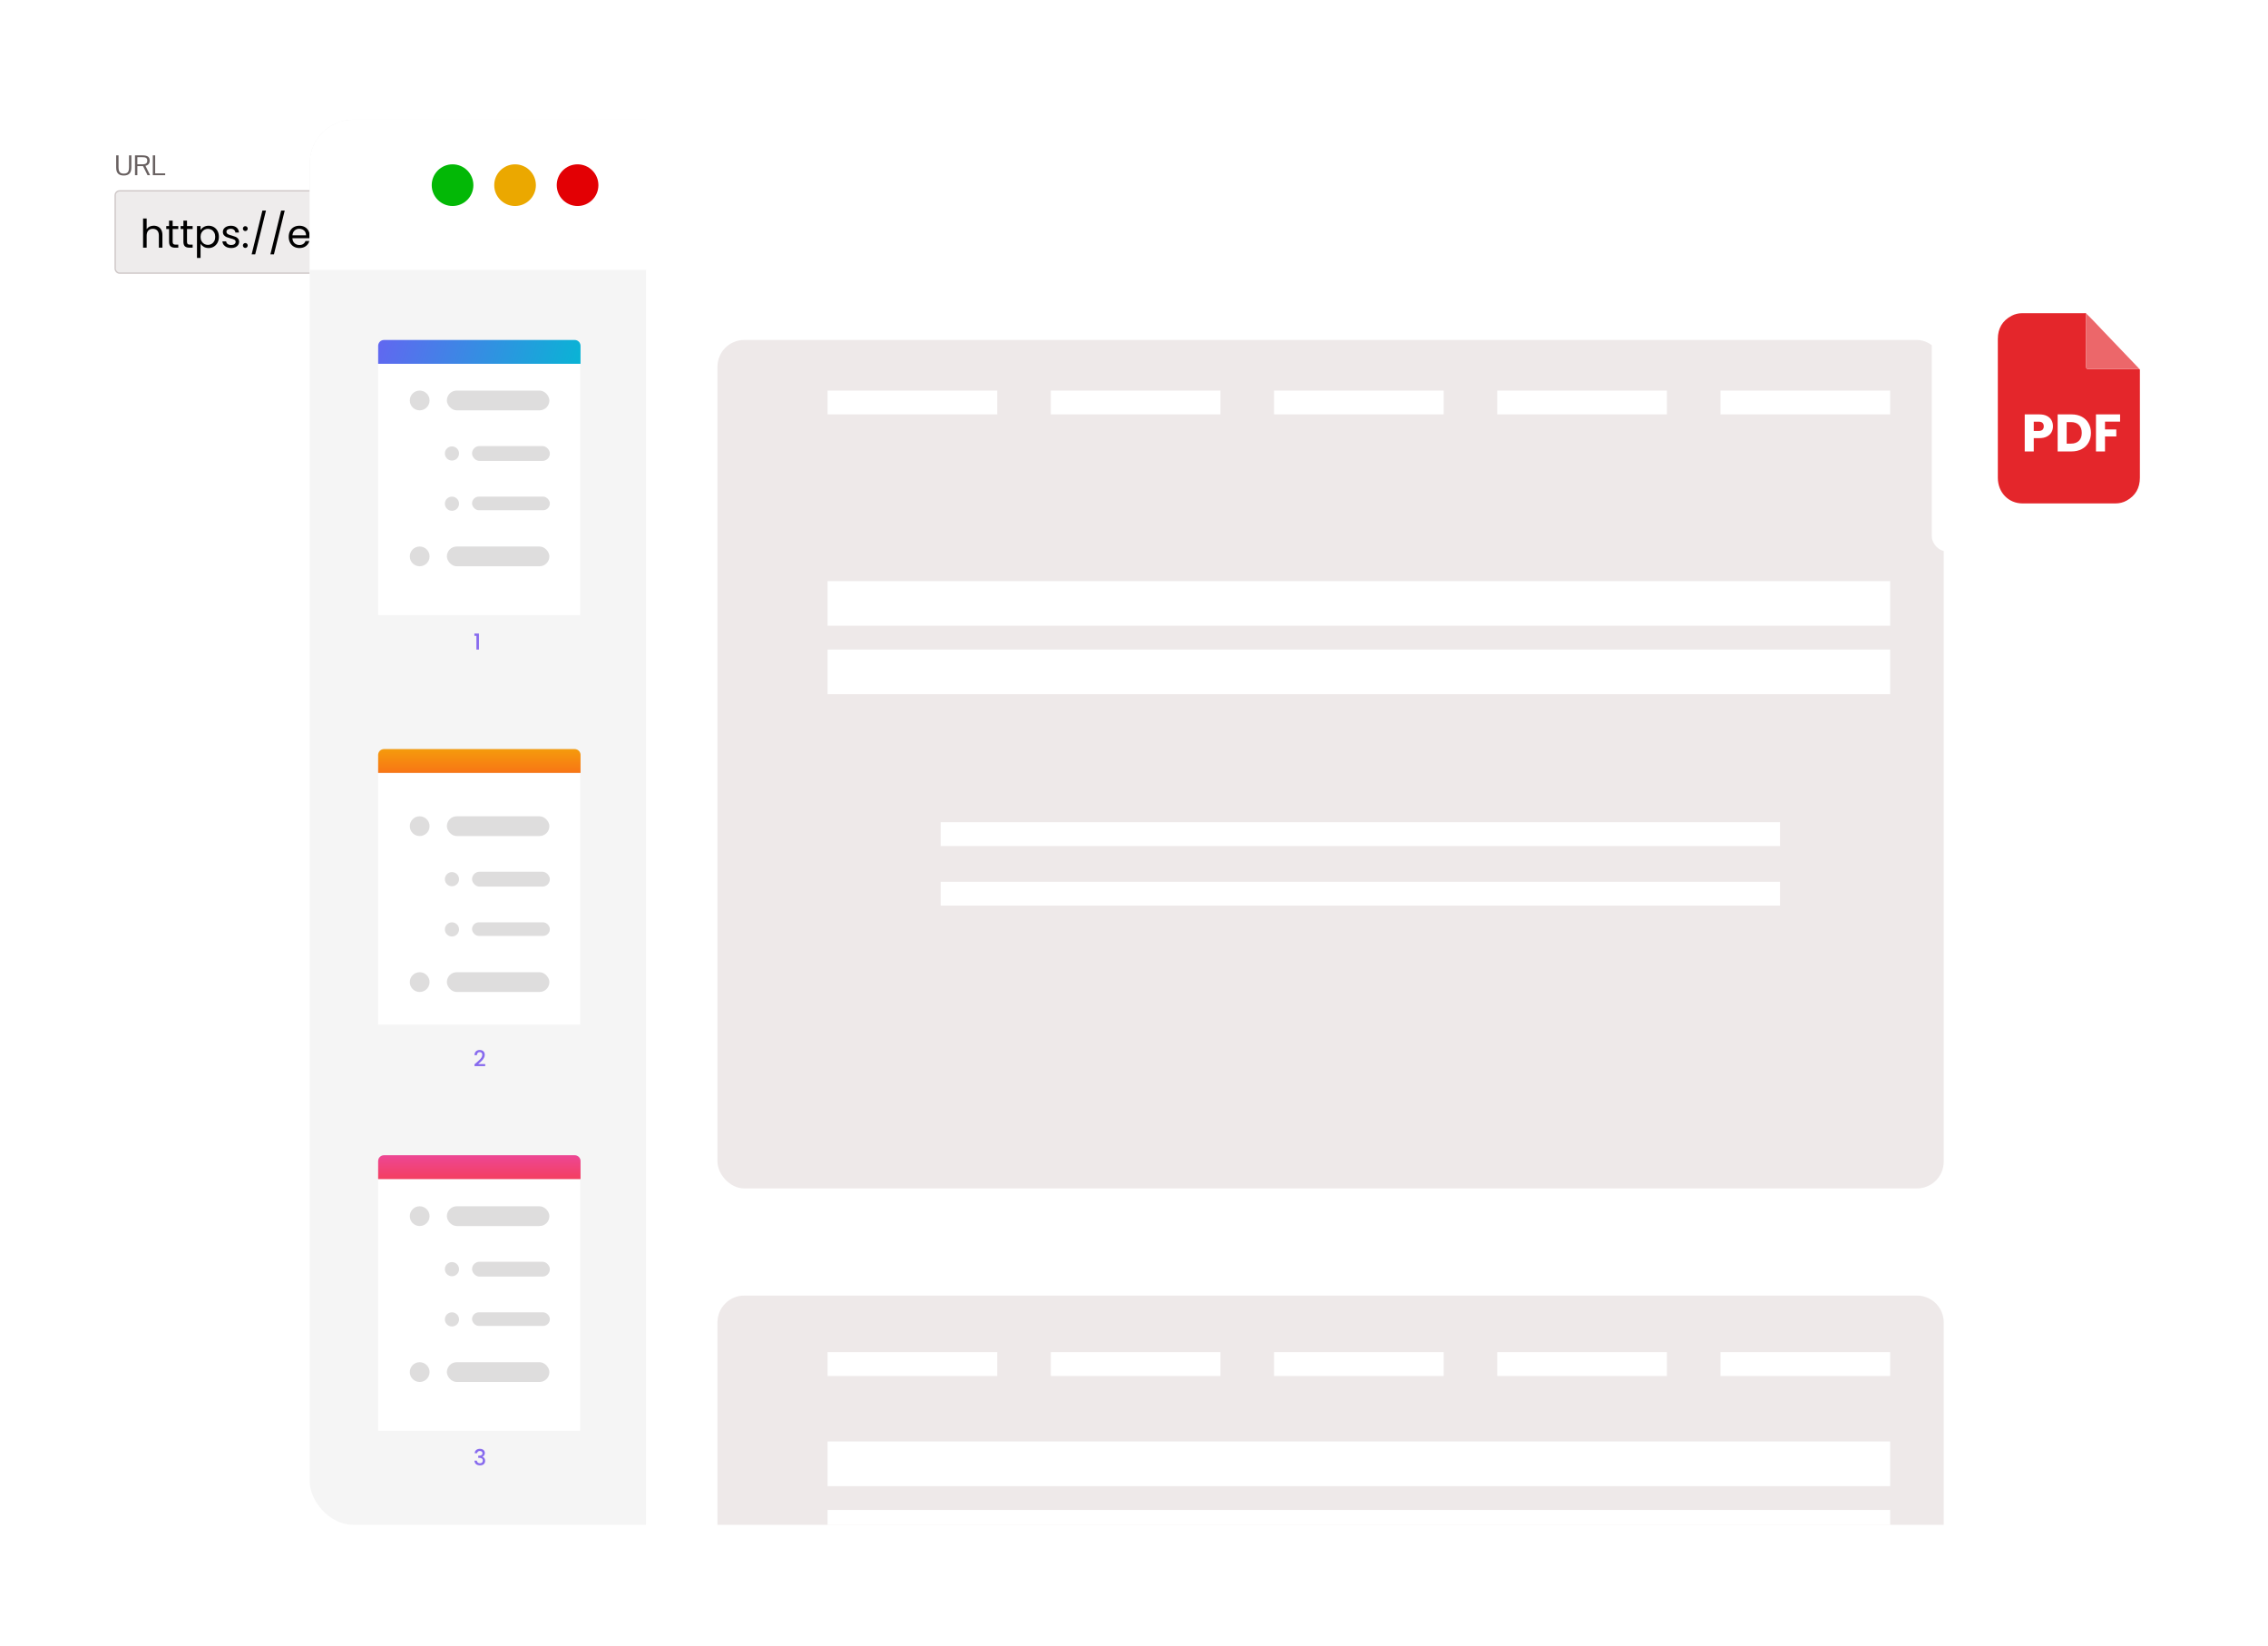 <svg width="762" height="553" viewBox="0 0 762 553" fill="none" xmlns="http://www.w3.org/2000/svg">
<g filter="url(#filter0_dddd_792_3648)">
<rect x="9.049" y="24.199" width="238" height="93.77" rx="6.307" fill="white"/>
</g>
<rect x="38.697" y="64.103" width="178.726" height="27.66" rx="1.489" fill="#EEECEC" stroke="#CCC5C5" stroke-width="0.426"/>
<path d="M51.67 75.812C52.217 75.812 52.711 75.931 53.152 76.169C53.594 76.399 53.938 76.747 54.185 77.215C54.441 77.683 54.569 78.252 54.569 78.923V83.199H53.377V79.095C53.377 78.371 53.197 77.82 52.835 77.44C52.473 77.052 51.978 76.858 51.352 76.858C50.716 76.858 50.209 77.056 49.829 77.454C49.459 77.851 49.273 78.429 49.273 79.188V83.199H48.069V73.402H49.273V76.977C49.512 76.606 49.838 76.319 50.253 76.116C50.677 75.913 51.149 75.812 51.67 75.812ZM58.006 76.937V81.213C58.006 81.566 58.081 81.818 58.231 81.968C58.382 82.109 58.642 82.18 59.013 82.18H59.9V83.199H58.814C58.143 83.199 57.64 83.045 57.305 82.736C56.969 82.427 56.802 81.919 56.802 81.213V76.937H55.862V75.944H56.802V74.117H58.006V75.944H59.9V76.937H58.006ZM62.829 76.937V81.213C62.829 81.566 62.904 81.818 63.054 81.968C63.204 82.109 63.464 82.18 63.835 82.18H64.722V83.199H63.636C62.966 83.199 62.462 83.045 62.127 82.736C61.792 82.427 61.624 81.919 61.624 81.213V76.937H60.684V75.944H61.624V74.117H62.829V75.944H64.722V76.937H62.829ZM67.386 77.281C67.625 76.867 67.978 76.522 68.445 76.249C68.922 75.966 69.474 75.825 70.1 75.825C70.745 75.825 71.327 75.98 71.848 76.288C72.377 76.597 72.792 77.034 73.092 77.599C73.392 78.155 73.543 78.804 73.543 79.545C73.543 80.278 73.392 80.931 73.092 81.505C72.792 82.078 72.377 82.524 71.848 82.842C71.327 83.159 70.745 83.318 70.1 83.318C69.483 83.318 68.935 83.182 68.459 82.908C67.991 82.626 67.634 82.277 67.386 81.862V86.641H66.182V75.944H67.386V77.281ZM72.311 79.545C72.311 78.998 72.201 78.521 71.98 78.115C71.76 77.71 71.46 77.4 71.08 77.189C70.709 76.977 70.299 76.871 69.849 76.871C69.408 76.871 68.997 76.981 68.618 77.202C68.247 77.414 67.947 77.727 67.717 78.142C67.497 78.548 67.386 79.02 67.386 79.558C67.386 80.106 67.497 80.587 67.717 81.001C67.947 81.407 68.247 81.721 68.618 81.942C68.997 82.153 69.408 82.259 69.849 82.259C70.299 82.259 70.709 82.153 71.08 81.942C71.46 81.721 71.76 81.407 71.98 81.001C72.201 80.587 72.311 80.101 72.311 79.545ZM77.697 83.318C77.141 83.318 76.642 83.226 76.201 83.04C75.759 82.846 75.411 82.581 75.155 82.246C74.899 81.902 74.758 81.509 74.731 81.068H75.976C76.011 81.43 76.179 81.725 76.479 81.955C76.788 82.184 77.189 82.299 77.683 82.299C78.142 82.299 78.504 82.198 78.769 81.995C79.034 81.791 79.166 81.535 79.166 81.227C79.166 80.909 79.025 80.675 78.743 80.525C78.46 80.366 78.023 80.212 77.432 80.062C76.894 79.92 76.452 79.779 76.108 79.638C75.773 79.488 75.481 79.272 75.234 78.989C74.996 78.698 74.877 78.319 74.877 77.851C74.877 77.48 74.987 77.14 75.208 76.831C75.428 76.522 75.742 76.28 76.148 76.103C76.554 75.918 77.017 75.825 77.538 75.825C78.341 75.825 78.99 76.028 79.484 76.434C79.978 76.84 80.243 77.396 80.278 78.102H79.073C79.047 77.723 78.893 77.418 78.61 77.189C78.337 76.959 77.966 76.844 77.498 76.844C77.066 76.844 76.721 76.937 76.466 77.123C76.21 77.308 76.082 77.551 76.082 77.851C76.082 78.089 76.157 78.288 76.307 78.446C76.466 78.597 76.66 78.72 76.889 78.817C77.127 78.905 77.454 79.007 77.869 79.122C78.389 79.263 78.813 79.404 79.14 79.545C79.466 79.678 79.744 79.881 79.974 80.154C80.212 80.428 80.336 80.785 80.344 81.227C80.344 81.624 80.234 81.981 80.013 82.299C79.793 82.617 79.48 82.868 79.073 83.054C78.676 83.23 78.217 83.318 77.697 83.318ZM82.429 83.279C82.2 83.279 82.005 83.199 81.847 83.04C81.688 82.882 81.608 82.687 81.608 82.458C81.608 82.228 81.688 82.034 81.847 81.875C82.005 81.716 82.2 81.637 82.429 81.637C82.65 81.637 82.835 81.716 82.985 81.875C83.144 82.034 83.223 82.228 83.223 82.458C83.223 82.687 83.144 82.882 82.985 83.04C82.835 83.199 82.65 83.279 82.429 83.279ZM82.429 77.612C82.2 77.612 82.005 77.533 81.847 77.374C81.688 77.215 81.608 77.021 81.608 76.792C81.608 76.562 81.688 76.368 81.847 76.209C82.005 76.05 82.2 75.971 82.429 75.971C82.65 75.971 82.835 76.05 82.985 76.209C83.144 76.368 83.223 76.562 83.223 76.792C83.223 77.021 83.144 77.215 82.985 77.374C82.835 77.533 82.65 77.612 82.429 77.612ZM89.365 70.728L85.737 85.45H84.546L88.16 70.728H89.365ZM95.661 70.728L92.034 85.45H90.842L94.456 70.728H95.661ZM104.076 79.294C104.076 79.523 104.062 79.766 104.036 80.022H98.237C98.281 80.737 98.524 81.297 98.965 81.703C99.415 82.1 99.958 82.299 100.594 82.299C101.115 82.299 101.547 82.18 101.891 81.942C102.244 81.694 102.491 81.368 102.633 80.962H103.93C103.736 81.659 103.348 82.228 102.765 82.67C102.182 83.102 101.459 83.318 100.594 83.318C99.905 83.318 99.288 83.164 98.74 82.855C98.202 82.546 97.778 82.109 97.469 81.544C97.16 80.971 97.006 80.309 97.006 79.558C97.006 78.808 97.156 78.151 97.456 77.586C97.756 77.021 98.175 76.589 98.714 76.288C99.261 75.98 99.888 75.825 100.594 75.825C101.282 75.825 101.891 75.975 102.421 76.275C102.95 76.575 103.356 76.99 103.639 77.52C103.93 78.04 104.076 78.632 104.076 79.294ZM102.831 79.042C102.831 78.583 102.73 78.191 102.527 77.864C102.324 77.528 102.046 77.277 101.693 77.109C101.348 76.933 100.965 76.844 100.541 76.844C99.932 76.844 99.411 77.039 98.979 77.427C98.555 77.815 98.312 78.354 98.251 79.042H102.831ZM109.452 83.199L107.731 80.499L106.076 83.199H104.819L107.162 79.598L104.819 75.944H106.182L107.903 78.632L109.545 75.944H110.803L108.473 79.532L110.816 83.199H109.452ZM111.551 79.545C111.551 78.804 111.701 78.155 112.001 77.599C112.301 77.034 112.711 76.597 113.232 76.288C113.762 75.98 114.349 75.825 114.993 75.825C115.628 75.825 116.18 75.962 116.648 76.236C117.116 76.509 117.464 76.853 117.694 77.268V75.944H118.912V83.199H117.694V81.849C117.455 82.272 117.098 82.626 116.621 82.908C116.154 83.182 115.606 83.318 114.98 83.318C114.335 83.318 113.753 83.159 113.232 82.842C112.711 82.524 112.301 82.078 112.001 81.505C111.701 80.931 111.551 80.278 111.551 79.545ZM117.694 79.558C117.694 79.011 117.583 78.535 117.363 78.129C117.142 77.723 116.842 77.414 116.462 77.202C116.092 76.981 115.681 76.871 115.231 76.871C114.781 76.871 114.371 76.977 114 77.189C113.629 77.4 113.334 77.71 113.113 78.115C112.892 78.521 112.782 78.998 112.782 79.545C112.782 80.101 112.892 80.587 113.113 81.001C113.334 81.407 113.629 81.721 114 81.942C114.371 82.153 114.781 82.259 115.231 82.259C115.681 82.259 116.092 82.153 116.462 81.942C116.842 81.721 117.142 81.407 117.363 81.001C117.583 80.587 117.694 80.106 117.694 79.558ZM129.672 75.812C130.237 75.812 130.74 75.931 131.181 76.169C131.623 76.399 131.971 76.747 132.227 77.215C132.483 77.683 132.611 78.252 132.611 78.923V83.199H131.42V79.095C131.42 78.371 131.239 77.82 130.877 77.44C130.524 77.052 130.043 76.858 129.434 76.858C128.807 76.858 128.308 77.061 127.938 77.467C127.567 77.864 127.382 78.442 127.382 79.201V83.199H126.19V79.095C126.19 78.371 126.009 77.82 125.647 77.44C125.294 77.052 124.813 76.858 124.204 76.858C123.578 76.858 123.079 77.061 122.708 77.467C122.338 77.864 122.152 78.442 122.152 79.201V83.199H120.948V75.944H122.152V76.99C122.391 76.611 122.708 76.319 123.106 76.116C123.512 75.913 123.957 75.812 124.443 75.812C125.052 75.812 125.59 75.949 126.058 76.222C126.526 76.496 126.874 76.897 127.104 77.427C127.307 76.915 127.642 76.518 128.11 76.236C128.578 75.953 129.098 75.812 129.672 75.812ZM135.792 77.281C136.03 76.867 136.383 76.522 136.851 76.249C137.328 75.966 137.879 75.825 138.506 75.825C139.15 75.825 139.733 75.98 140.254 76.288C140.783 76.597 141.198 77.034 141.498 77.599C141.798 78.155 141.948 78.804 141.948 79.545C141.948 80.278 141.798 80.931 141.498 81.505C141.198 82.078 140.783 82.524 140.254 82.842C139.733 83.159 139.15 83.318 138.506 83.318C137.888 83.318 137.341 83.182 136.864 82.908C136.397 82.626 136.039 82.277 135.792 81.862V86.641H134.587V75.944H135.792V77.281ZM140.717 79.545C140.717 78.998 140.607 78.521 140.386 78.115C140.165 77.71 139.865 77.4 139.486 77.189C139.115 76.977 138.705 76.871 138.255 76.871C137.813 76.871 137.403 76.981 137.023 77.202C136.653 77.414 136.353 77.727 136.123 78.142C135.902 78.548 135.792 79.02 135.792 79.558C135.792 80.106 135.902 80.587 136.123 81.001C136.353 81.407 136.653 81.721 137.023 81.942C137.403 82.153 137.813 82.259 138.255 82.259C138.705 82.259 139.115 82.153 139.486 81.942C139.865 81.721 140.165 81.407 140.386 81.001C140.607 80.587 140.717 80.101 140.717 79.545ZM144.739 73.402V83.199H143.534V73.402H144.739ZM153.412 79.294C153.412 79.523 153.398 79.766 153.372 80.022H147.573C147.617 80.737 147.86 81.297 148.301 81.703C148.751 82.1 149.294 82.299 149.93 82.299C150.45 82.299 150.883 82.18 151.227 81.942C151.58 81.694 151.827 81.368 151.968 80.962H153.266C153.072 81.659 152.683 82.228 152.101 82.67C151.518 83.102 150.795 83.318 149.93 83.318C149.241 83.318 148.623 83.164 148.076 82.855C147.538 82.546 147.114 82.109 146.805 81.544C146.496 80.971 146.342 80.309 146.342 79.558C146.342 78.808 146.492 78.151 146.792 77.586C147.092 77.021 147.511 76.589 148.05 76.288C148.597 75.98 149.224 75.825 149.93 75.825C150.618 75.825 151.227 75.975 151.757 76.275C152.286 76.575 152.692 76.99 152.975 77.52C153.266 78.04 153.412 78.632 153.412 79.294ZM152.167 79.042C152.167 78.583 152.066 78.191 151.863 77.864C151.66 77.528 151.382 77.277 151.029 77.109C150.684 76.933 150.3 76.844 149.877 76.844C149.268 76.844 148.747 77.039 148.315 77.427C147.891 77.815 147.648 78.354 147.586 79.042H152.167ZM155.386 83.279C155.156 83.279 154.962 83.199 154.803 83.04C154.644 82.882 154.565 82.687 154.565 82.458C154.565 82.228 154.644 82.034 154.803 81.875C154.962 81.716 155.156 81.637 155.386 81.637C155.606 81.637 155.792 81.716 155.942 81.875C156.101 82.034 156.18 82.228 156.18 82.458C156.18 82.687 156.101 82.882 155.942 83.04C155.792 83.199 155.606 83.279 155.386 83.279ZM157.331 79.558C157.331 78.808 157.481 78.155 157.781 77.599C158.082 77.034 158.496 76.597 159.026 76.288C159.564 75.98 160.178 75.825 160.866 75.825C161.758 75.825 162.49 76.041 163.064 76.474C163.646 76.906 164.03 77.507 164.216 78.274H162.918C162.795 77.833 162.552 77.484 162.19 77.228C161.837 76.972 161.396 76.844 160.866 76.844C160.178 76.844 159.622 77.083 159.198 77.559C158.774 78.027 158.563 78.694 158.563 79.558C158.563 80.432 158.774 81.108 159.198 81.584C159.622 82.061 160.178 82.299 160.866 82.299C161.396 82.299 161.837 82.175 162.19 81.928C162.543 81.681 162.786 81.328 162.918 80.869H164.216C164.021 81.611 163.633 82.206 163.051 82.656C162.468 83.098 161.74 83.318 160.866 83.318C160.178 83.318 159.564 83.164 159.026 82.855C158.496 82.546 158.082 82.109 157.781 81.544C157.481 80.98 157.331 80.317 157.331 79.558ZM168.987 83.318C168.308 83.318 167.69 83.164 167.134 82.855C166.587 82.546 166.154 82.109 165.836 81.544C165.527 80.971 165.373 80.309 165.373 79.558C165.373 78.817 165.532 78.164 165.85 77.599C166.176 77.025 166.617 76.589 167.173 76.288C167.729 75.98 168.352 75.825 169.04 75.825C169.729 75.825 170.351 75.98 170.907 76.288C171.463 76.589 171.9 77.021 172.217 77.586C172.544 78.151 172.707 78.808 172.707 79.558C172.707 80.309 172.54 80.971 172.204 81.544C171.878 82.109 171.432 82.546 170.867 82.855C170.302 83.164 169.676 83.318 168.987 83.318ZM168.987 82.259C169.42 82.259 169.826 82.158 170.205 81.955C170.585 81.752 170.889 81.447 171.119 81.041C171.357 80.635 171.476 80.141 171.476 79.558C171.476 78.976 171.361 78.482 171.132 78.076C170.902 77.67 170.602 77.37 170.232 77.175C169.861 76.972 169.459 76.871 169.027 76.871C168.586 76.871 168.18 76.972 167.809 77.175C167.447 77.37 167.156 77.67 166.935 78.076C166.714 78.482 166.604 78.976 166.604 79.558C166.604 80.15 166.71 80.648 166.922 81.055C167.143 81.46 167.434 81.765 167.796 81.968C168.158 82.162 168.555 82.259 168.987 82.259ZM183.016 75.812C183.581 75.812 184.084 75.931 184.525 76.169C184.966 76.399 185.315 76.747 185.571 77.215C185.827 77.683 185.955 78.252 185.955 78.923V83.199H184.763V79.095C184.763 78.371 184.582 77.82 184.221 77.44C183.868 77.052 183.387 76.858 182.778 76.858C182.151 76.858 181.652 77.061 181.282 77.467C180.911 77.864 180.725 78.442 180.725 79.201V83.199H179.534V79.095C179.534 78.371 179.353 77.82 178.991 77.44C178.638 77.052 178.157 76.858 177.548 76.858C176.921 76.858 176.423 77.061 176.052 77.467C175.681 77.864 175.496 78.442 175.496 79.201V83.199H174.291V75.944H175.496V76.99C175.734 76.611 176.052 76.319 176.449 76.116C176.855 75.913 177.301 75.812 177.786 75.812C178.395 75.812 178.934 75.949 179.402 76.222C179.869 76.496 180.218 76.897 180.447 77.427C180.65 76.915 180.986 76.518 181.454 76.236C181.921 75.953 182.442 75.812 183.016 75.812Z" fill="black"/>
<path d="M41.568 58.957C40.737 58.957 40.106 58.745 39.676 58.32C39.245 57.895 39.03 57.204 39.03 56.246V52.188H39.83V56.191C39.83 56.64 39.877 57.023 39.971 57.342C40.068 57.66 40.244 57.904 40.499 58.074C40.754 58.241 41.119 58.325 41.595 58.325C42.068 58.325 42.431 58.24 42.682 58.07C42.937 57.9 43.112 57.656 43.206 57.337C43.3 57.019 43.347 56.637 43.347 56.191V52.188H44.143V56.214C44.143 57.169 43.929 57.865 43.501 58.302C43.077 58.739 42.432 58.957 41.568 58.957ZM45.353 58.848V52.188H47.846C48.725 52.188 49.353 52.331 49.729 52.616C50.108 52.901 50.297 53.342 50.297 53.939C50.297 54.409 50.175 54.797 49.929 55.104C49.683 55.407 49.328 55.603 48.864 55.691L50.429 58.848H49.57L48.059 55.8H46.149V58.848H45.353ZM46.149 55.195H47.773C48.097 55.195 48.388 55.164 48.646 55.104C48.904 55.043 49.107 54.923 49.256 54.745C49.407 54.566 49.483 54.3 49.483 53.948C49.483 53.688 49.439 53.481 49.351 53.33C49.263 53.175 49.142 53.06 48.987 52.984C48.833 52.908 48.654 52.858 48.451 52.834C48.247 52.81 48.032 52.797 47.805 52.797H46.149V55.195ZM51.339 58.848V52.188H52.135V58.243H55.497V58.848H51.339Z" fill="#696161"/>
<g filter="url(#filter1_d_792_3648)">
<g clip-path="url(#clip0_792_3648)">
<rect x="103.049" y="40.199" width="580" height="472" rx="14.649" fill="white"/>
<rect x="103.049" y="-21.801" width="113" height="534" fill="#F5F5F5"/>
<rect x="126.049" y="252.742" width="67.857" height="91.429" fill="white"/>
<path d="M126.049 253.586C126.049 252.505 126.925 251.629 128.006 251.629H192.092C193.173 251.629 194.049 252.505 194.049 253.586V259.629H126.049V253.586Z" fill="#E2E8F0"/>
<path d="M126.049 253.586C126.049 252.505 126.925 251.629 128.006 251.629H192.092C193.173 251.629 194.049 252.505 194.049 253.586V259.629H126.049V253.586Z" fill="url(#paint0_linear_792_3648)"/>
<circle cx="140.005" cy="277.519" r="3.32" fill="#DEDDDD"/>
<rect x="149.135" y="274.199" width="34.446" height="6.64" rx="3.32" fill="#DEDDDD"/>
<circle cx="140.005" cy="329.898" r="3.32" fill="#DEDDDD"/>
<rect x="149.135" y="326.578" width="34.446" height="6.64" rx="3.32" fill="#DEDDDD"/>
<circle cx="150.848" cy="295.329" r="2.38" fill="#DEDDDD"/>
<rect x="157.599" y="292.84" width="26.146" height="4.98" rx="2.49" fill="#DEDDDD"/>
<circle cx="150.849" cy="312.2" r="2.38" fill="#DEDDDD"/>
<rect x="157.599" y="309.82" width="26.146" height="4.565" rx="2.283" fill="#DEDDDD"/>
<rect x="126.049" y="389.172" width="67.857" height="91.429" fill="white"/>
<path d="M126.049 390.015C126.049 388.935 126.925 388.059 128.006 388.059H192.092C193.173 388.059 194.049 388.935 194.049 390.015V396.059H126.049V390.015Z" fill="#E2E8F0"/>
<path d="M126.049 390.015C126.049 388.935 126.925 388.059 128.006 388.059H192.092C193.173 388.059 194.049 388.935 194.049 390.015V396.059H126.049V390.015Z" fill="url(#paint1_linear_792_3648)"/>
<circle cx="140.005" cy="408.519" r="3.32" fill="#DEDDDD"/>
<rect x="149.135" y="405.199" width="34.446" height="6.64" rx="3.32" fill="#DEDDDD"/>
<circle cx="140.005" cy="460.898" r="3.32" fill="#DEDDDD"/>
<rect x="149.135" y="457.578" width="34.446" height="6.64" rx="3.32" fill="#DEDDDD"/>
<circle cx="150.848" cy="426.329" r="2.38" fill="#DEDDDD"/>
<rect x="157.599" y="423.84" width="26.146" height="4.98" rx="2.49" fill="#DEDDDD"/>
<circle cx="150.849" cy="443.2" r="2.38" fill="#DEDDDD"/>
<rect x="157.599" y="440.82" width="26.146" height="4.565" rx="2.283" fill="#DEDDDD"/>
<path d="M158.382 213.579V212.81H159.92V218.199H159.069V213.579H158.382Z" fill="#876AEE"/>
<path d="M158.959 357.053C159.432 356.644 159.804 356.309 160.075 356.048C160.351 355.782 160.58 355.506 160.762 355.22C160.945 354.934 161.036 354.648 161.036 354.362C161.036 354.066 160.965 353.835 160.822 353.667C160.684 353.5 160.464 353.416 160.164 353.416C159.873 353.416 159.646 353.51 159.483 353.697C159.326 353.879 159.242 354.126 159.232 354.436H158.419C158.434 353.874 158.601 353.445 158.922 353.15C159.247 352.849 159.658 352.699 160.156 352.699C160.693 352.699 161.112 352.847 161.413 353.142C161.719 353.438 161.871 353.832 161.871 354.325C161.871 354.68 161.78 355.023 161.598 355.353C161.42 355.678 161.206 355.971 160.955 356.233C160.708 356.489 160.393 356.787 160.008 357.127L159.676 357.423H162.019V358.125H158.426V357.512L158.959 357.053Z" fill="#876AEE"/>
<path d="M158.478 488.14C158.508 487.682 158.683 487.325 159.003 487.068C159.328 486.812 159.742 486.684 160.245 486.684C160.59 486.684 160.888 486.746 161.14 486.869C161.391 486.992 161.581 487.16 161.709 487.372C161.837 487.583 161.901 487.823 161.901 488.089C161.901 488.394 161.82 488.655 161.657 488.872C161.494 489.089 161.3 489.235 161.073 489.309V489.338C161.364 489.427 161.59 489.589 161.753 489.826C161.916 490.058 161.997 490.356 161.997 490.721C161.997 491.011 161.931 491.27 161.797 491.497C161.664 491.724 161.467 491.903 161.206 492.037C160.945 492.165 160.632 492.229 160.267 492.229C159.735 492.229 159.296 492.093 158.951 491.822C158.611 491.546 158.429 491.152 158.404 490.639H159.217C159.237 490.9 159.338 491.115 159.52 491.282C159.703 491.445 159.949 491.526 160.26 491.526C160.56 491.526 160.792 491.445 160.955 491.282C161.117 491.115 161.199 490.9 161.199 490.639C161.199 490.294 161.088 490.05 160.866 489.907C160.649 489.759 160.314 489.686 159.861 489.686H159.668V488.991H159.868C160.267 488.986 160.57 488.919 160.777 488.791C160.989 488.663 161.095 488.461 161.095 488.185C161.095 487.948 161.019 487.761 160.866 487.623C160.713 487.48 160.496 487.408 160.215 487.408C159.939 487.408 159.725 487.48 159.572 487.623C159.419 487.761 159.328 487.933 159.299 488.14H158.478Z" fill="#876AEE"/>
<rect x="126.049" y="115.199" width="67.857" height="91.429" fill="white"/>
<path d="M126.049 116.156C126.049 115.075 126.925 114.199 128.006 114.199H192.092C193.173 114.199 194.049 115.075 194.049 116.156V122.199H126.049V116.156Z" fill="white"/>
<path d="M126.049 116.156C126.049 115.075 126.925 114.199 128.006 114.199H192.092C193.173 114.199 194.049 115.075 194.049 116.156V122.199H126.049V116.156Z" fill="url(#paint2_linear_792_3648)"/>
<circle cx="140.005" cy="134.519" r="3.32" fill="#DEDDDD"/>
<rect x="149.135" y="131.199" width="34.446" height="6.64" rx="3.32" fill="#DEDDDD"/>
<circle cx="140.005" cy="186.898" r="3.32" fill="#DEDDDD"/>
<rect x="149.135" y="183.578" width="34.446" height="6.64" rx="3.32" fill="#DEDDDD"/>
<circle cx="150.848" cy="152.329" r="2.38" fill="#DEDDDD"/>
<rect x="157.599" y="149.84" width="26.146" height="4.98" rx="2.49" fill="#DEDDDD"/>
<circle cx="150.849" cy="169.2" r="2.38" fill="#DEDDDD"/>
<rect x="157.599" y="166.82" width="26.146" height="4.565" rx="2.283" fill="#DEDDDD"/>
<rect x="240.049" y="114.199" width="412" height="285" rx="9" fill="#EEE9E9"/>
<path d="M240.049 444.199C240.049 439.229 244.079 435.199 249.049 435.199H643.049C648.02 435.199 652.049 439.229 652.049 444.199V512.199H240.049V444.199Z" fill="#EEE9E9"/>
<rect x="277.049" y="131.199" width="57" height="8" fill="white"/>
<rect x="277.049" y="454.199" width="57" height="8" fill="white"/>
<rect x="277.049" y="195.199" width="357" height="15" fill="white"/>
<rect x="277.049" y="484.199" width="357" height="15" fill="white"/>
<rect x="277.049" y="218.199" width="357" height="15" fill="white"/>
<rect x="277.049" y="507.199" width="357" height="15" fill="white"/>
<rect x="315.049" y="276.199" width="282" height="8" fill="white"/>
<rect x="315.049" y="296.199" width="282" height="8" fill="white"/>
<rect x="352.049" y="131.199" width="57" height="8" fill="white"/>
<rect x="352.049" y="454.199" width="57" height="8" fill="white"/>
<rect x="427.049" y="131.199" width="57" height="8" fill="white"/>
<rect x="427.049" y="454.199" width="57" height="8" fill="white"/>
<rect x="502.049" y="131.199" width="57" height="8" fill="white"/>
<rect x="502.049" y="454.199" width="57" height="8" fill="white"/>
<rect x="577.049" y="131.199" width="57" height="8" fill="white"/>
<rect x="577.049" y="454.199" width="57" height="8" fill="white"/>
<g filter="url(#filter2_d_792_3648)">
<path d="M103.049 41.448C103.049 34.131 108.981 28.199 116.298 28.199H669.8C677.117 28.199 683.049 34.131 683.049 41.448V87.199H103.049V41.448Z" fill="white"/>
</g>
<circle cx="151.049" cy="62.199" r="7" fill="#03B806"/>
<circle cx="172.049" cy="62.199" r="7" fill="#EBA800"/>
<circle cx="193.049" cy="62.199" r="7" fill="#E30004"/>
</g>
</g>
<g filter="url(#filter3_d_792_3648)">
<rect x="651.049" y="92.199" width="89" height="89" rx="4.981" fill="white"/>
</g>
<path d="M718.671 123.862C719.076 124.061 718.958 124.437 718.958 124.76C718.962 131.416 718.962 138.07 718.961 144.726C718.961 149.979 718.967 155.23 718.958 160.482C718.952 163.895 717.507 166.487 714.505 168.158C713.341 168.806 712.071 169.104 710.749 169.106C700.331 169.114 689.915 169.126 679.497 169.106C674.797 169.095 671.248 165.406 671.232 160.54C671.211 153.643 671.227 146.744 671.227 139.847C671.227 131.183 671.224 122.519 671.228 113.854C671.23 110.345 672.745 107.721 675.86 106.071C676.947 105.495 678.128 105.217 679.35 105.216C686.359 105.203 693.368 105.207 700.379 105.21C700.565 105.21 700.769 105.149 700.923 105.32C700.912 105.561 700.891 105.803 700.891 106.044C700.89 111.731 700.9 117.419 700.875 123.106C700.872 123.764 701.038 123.96 701.714 123.957C707.104 123.93 712.495 123.943 717.884 123.939C718.147 123.939 718.41 123.889 718.671 123.863V123.862ZM690.701 146.962C690.701 148.754 690.706 150.544 690.698 152.335C690.698 152.657 690.706 152.885 691.144 152.876C692.618 152.847 694.098 152.933 695.565 152.825C697.482 152.686 699.148 151.942 700.151 150.194C702.521 146.062 699.904 141.379 695.156 141.232C693.901 141.193 692.641 141.243 691.386 141.201C690.854 141.184 690.677 141.323 690.69 141.88C690.726 143.573 690.703 145.268 690.703 146.962H690.701ZM680.46 147.009C680.46 148.774 680.475 150.54 680.45 152.305C680.444 152.754 680.585 152.901 681.026 152.876C681.604 152.844 682.187 152.834 682.763 152.877C683.29 152.918 683.49 152.774 683.461 152.206C683.412 151.241 683.476 150.271 683.437 149.305C683.415 148.779 683.606 148.643 684.098 148.667C684.749 148.696 685.403 148.68 686.053 148.632C686.998 148.564 687.845 148.231 688.497 147.516C689.595 146.311 689.712 144.889 689.17 143.449C688.633 142.018 687.438 141.319 685.953 141.251C684.29 141.174 682.621 141.232 680.955 141.204C680.5 141.197 680.453 141.419 680.456 141.784C680.468 143.525 680.46 145.267 680.46 147.007V147.009ZM702.443 147.079C702.443 148.821 702.457 150.563 702.432 152.305C702.427 152.747 702.547 152.904 703 152.877C703.625 152.84 704.256 152.845 704.883 152.877C705.31 152.899 705.413 152.731 705.406 152.333C705.384 151.147 705.416 149.961 705.39 148.776C705.38 148.318 705.49 148.116 705.988 148.151C706.565 148.192 707.147 148.161 707.728 148.161C709.78 148.161 709.768 148.161 709.652 146.107C709.63 145.726 709.504 145.602 709.137 145.611C708.291 145.629 707.445 145.617 706.6 145.617C705.371 145.617 705.394 145.617 705.388 144.375C705.387 143.892 705.536 143.745 706.009 143.763C706.951 143.795 707.895 143.773 708.836 143.773C710.765 143.773 710.75 143.773 710.727 141.828C710.721 141.366 710.61 141.2 710.116 141.206C707.773 141.232 705.428 141.23 703.084 141.206C702.577 141.2 702.424 141.347 702.432 141.855C702.461 143.597 702.444 145.339 702.444 147.082L702.443 147.079Z" fill="#E4262B"/>
<path d="M718.671 123.863C718.408 123.889 718.146 123.939 717.884 123.939C712.495 123.943 707.104 123.93 701.714 123.958C701.038 123.96 700.872 123.766 700.875 123.106C700.9 117.419 700.89 111.731 700.891 106.044C700.891 105.803 700.912 105.562 700.923 105.32C702.943 107.231 704.799 109.304 706.728 111.302C710.642 115.356 714.522 119.442 718.413 123.517C718.511 123.62 718.585 123.747 718.671 123.862V123.863Z" fill="#EC676A"/>
<path d="M693.618 147.036C693.618 146.116 693.637 145.196 693.609 144.278C693.596 143.858 693.747 143.755 694.148 143.745C696.063 143.694 697.288 144.37 697.761 145.782C698.655 148.444 696.745 150.734 693.966 150.359C693.599 150.309 693.617 150.113 693.617 149.866C693.617 148.923 693.617 147.98 693.617 147.036H693.618Z" fill="#E4262B"/>
<path d="M683.45 144.926C683.45 144.144 683.848 143.755 684.644 143.758C684.933 143.759 685.226 143.762 685.51 143.807C686.115 143.902 686.461 144.281 686.496 144.884C686.53 145.49 686.218 145.904 685.638 146.072C685.001 146.257 684.342 146.133 683.693 146.151C683.447 146.158 683.453 145.966 683.451 145.795C683.448 145.504 683.451 145.215 683.45 144.925V144.926Z" fill="#E4262B"/>
<path d="M676.245 136.438H712.315V157.228H676.245V137.16V136.438Z" fill="#E4262B"/>
<path d="M689.75 143.204C689.75 143.925 689.584 144.586 689.254 145.189C688.923 145.78 688.415 146.258 687.729 146.625C687.044 146.991 686.193 147.174 685.177 147.174H683.298V151.641H680.267V139.198H685.177C686.17 139.198 687.008 139.37 687.694 139.712C688.379 140.055 688.893 140.528 689.236 141.13C689.579 141.733 689.75 142.424 689.75 143.204ZM684.947 144.764C685.526 144.764 685.957 144.628 686.24 144.356C686.524 144.084 686.666 143.7 686.666 143.204C686.666 142.708 686.524 142.324 686.24 142.052C685.957 141.78 685.526 141.644 684.947 141.644H683.298V144.764H684.947ZM695.989 139.198C697.301 139.198 698.447 139.458 699.428 139.978C700.408 140.498 701.165 141.231 701.696 142.176C702.24 143.109 702.512 144.191 702.512 145.419C702.512 146.636 702.24 147.718 701.696 148.663C701.165 149.608 700.403 150.341 699.41 150.861C698.429 151.381 697.289 151.641 695.989 151.641H691.328V139.198H695.989ZM695.794 149.017C696.94 149.017 697.833 148.704 698.471 148.078C699.109 147.452 699.428 146.566 699.428 145.419C699.428 144.273 699.109 143.381 698.471 142.743C697.833 142.105 696.94 141.786 695.794 141.786H694.359V149.017H695.794ZM712.305 139.198V141.626H707.236V144.25H711.029V146.607H707.236V151.641H704.205V139.198H712.305Z" fill="white"/>
<defs>
<filter id="filter0_dddd_792_3648" x="2.00272e-05" y="17.412" width="311.525" height="189.917" filterUnits="userSpaceOnUse" color-interpolation-filters="sRGB">
<feFlood flood-opacity="0" result="BackgroundImageFix"/>
<feColorMatrix in="SourceAlpha" type="matrix" values="0 0 0 0 0 0 0 0 0 0 0 0 0 0 0 0 0 0 127 0" result="hardAlpha"/>
<feOffset dx="2.262" dy="3.393"/>
<feGaussianBlur stdDeviation="5.09"/>
<feColorMatrix type="matrix" values="0 0 0 0 0.698 0 0 0 0 0.682 0 0 0 0 0.682 0 0 0 0.1 0"/>
<feBlend mode="normal" in2="BackgroundImageFix" result="effect1_dropShadow_792_3648"/>
<feColorMatrix in="SourceAlpha" type="matrix" values="0 0 0 0 0 0 0 0 0 0 0 0 0 0 0 0 0 0 127 0" result="hardAlpha"/>
<feOffset dx="9.049" dy="14.705"/>
<feGaussianBlur stdDeviation="9.049"/>
<feColorMatrix type="matrix" values="0 0 0 0 0.698 0 0 0 0 0.682 0 0 0 0 0.682 0 0 0 0.09 0"/>
<feBlend mode="normal" in2="effect1_dropShadow_792_3648" result="effect2_dropShadow_792_3648"/>
<feColorMatrix in="SourceAlpha" type="matrix" values="0 0 0 0 0 0 0 0 0 0 0 0 0 0 0 0 0 0 127 0" result="hardAlpha"/>
<feOffset dx="20.361" dy="33.934"/>
<feGaussianBlur stdDeviation="11.877"/>
<feColorMatrix type="matrix" values="0 0 0 0 0.698 0 0 0 0 0.682 0 0 0 0 0.682 0 0 0 0.05 0"/>
<feBlend mode="normal" in2="effect2_dropShadow_792_3648" result="effect3_dropShadow_792_3648"/>
<feColorMatrix in="SourceAlpha" type="matrix" values="0 0 0 0 0 0 0 0 0 0 0 0 0 0 0 0 0 0 127 0" result="hardAlpha"/>
<feOffset dx="36.197" dy="61.082"/>
<feGaussianBlur stdDeviation="14.139"/>
<feColorMatrix type="matrix" values="0 0 0 0 0.698 0 0 0 0 0.682 0 0 0 0 0.682 0 0 0 0.01 0"/>
<feBlend mode="normal" in2="effect3_dropShadow_792_3648" result="effect4_dropShadow_792_3648"/>
<feBlend mode="normal" in="SourceGraphic" in2="effect4_dropShadow_792_3648" result="shape"/>
</filter>
<filter id="filter1_d_792_3648" x="63.849" y="-0.001" width="660.4" height="552.4" filterUnits="userSpaceOnUse" color-interpolation-filters="sRGB">
<feFlood flood-opacity="0" result="BackgroundImageFix"/>
<feColorMatrix in="SourceAlpha" type="matrix" values="0 0 0 0 0 0 0 0 0 0 0 0 0 0 0 0 0 0 127 0" result="hardAlpha"/>
<feOffset dx="1"/>
<feGaussianBlur stdDeviation="20.1"/>
<feComposite in2="hardAlpha" operator="out"/>
<feColorMatrix type="matrix" values="0 0 0 0 0 0 0 0 0 0 0 0 0 0 0 0 0 0 0.22 0"/>
<feBlend mode="normal" in2="BackgroundImageFix" result="effect1_dropShadow_792_3648"/>
<feBlend mode="normal" in="SourceGraphic" in2="effect1_dropShadow_792_3648" result="shape"/>
</filter>
<filter id="filter2_d_792_3648" x="99.591" y="28.199" width="586.917" height="65.917" filterUnits="userSpaceOnUse" color-interpolation-filters="sRGB">
<feFlood flood-opacity="0" result="BackgroundImageFix"/>
<feColorMatrix in="SourceAlpha" type="matrix" values="0 0 0 0 0 0 0 0 0 0 0 0 0 0 0 0 0 0 127 0" result="hardAlpha"/>
<feOffset dy="3.459"/>
<feGaussianBlur stdDeviation="1.729"/>
<feComposite in2="hardAlpha" operator="out"/>
<feColorMatrix type="matrix" values="0 0 0 0 0 0 0 0 0 0 0 0 0 0 0 0 0 0 0.05 0"/>
<feBlend mode="normal" in2="BackgroundImageFix" result="effect1_dropShadow_792_3648"/>
<feBlend mode="normal" in="SourceGraphic" in2="effect1_dropShadow_792_3648" result="shape"/>
</filter>
<filter id="filter3_d_792_3648" x="625.549" y="72.699" width="136" height="136" filterUnits="userSpaceOnUse" color-interpolation-filters="sRGB">
<feFlood flood-opacity="0" result="BackgroundImageFix"/>
<feColorMatrix in="SourceAlpha" type="matrix" values="0 0 0 0 0 0 0 0 0 0 0 0 0 0 0 0 0 0 127 0" result="hardAlpha"/>
<feOffset dx="-2" dy="4"/>
<feGaussianBlur stdDeviation="11.75"/>
<feComposite in2="hardAlpha" operator="out"/>
<feColorMatrix type="matrix" values="0 0 0 0 0 0 0 0 0 0 0 0 0 0 0 0 0 0 0.13 0"/>
<feBlend mode="normal" in2="BackgroundImageFix" result="effect1_dropShadow_792_3648"/>
<feBlend mode="normal" in="SourceGraphic" in2="effect1_dropShadow_792_3648" result="shape"/>
</filter>
<linearGradient id="paint0_linear_792_3648" x1="160.049" y1="251.629" x2="160.049" y2="259.629" gradientUnits="userSpaceOnUse">
<stop stop-color="#F59B0C"/>
<stop offset="1" stop-color="#F87515"/>
</linearGradient>
<linearGradient id="paint1_linear_792_3648" x1="160.049" y1="388.059" x2="160.049" y2="396.059" gradientUnits="userSpaceOnUse">
<stop stop-color="#ED4795"/>
<stop offset="1" stop-color="#F43F60"/>
</linearGradient>
<linearGradient id="paint2_linear_792_3648" x1="125.798" y1="118.234" x2="189.12" y2="136.85" gradientUnits="userSpaceOnUse">
<stop stop-color="#6068F0"/>
<stop offset="1" stop-color="#0AB3D5"/>
</linearGradient>
<clipPath id="clip0_792_3648">
<rect x="103.049" y="40.199" width="580" height="472" rx="14.649" fill="white"/>
</clipPath>
</defs>
</svg>
